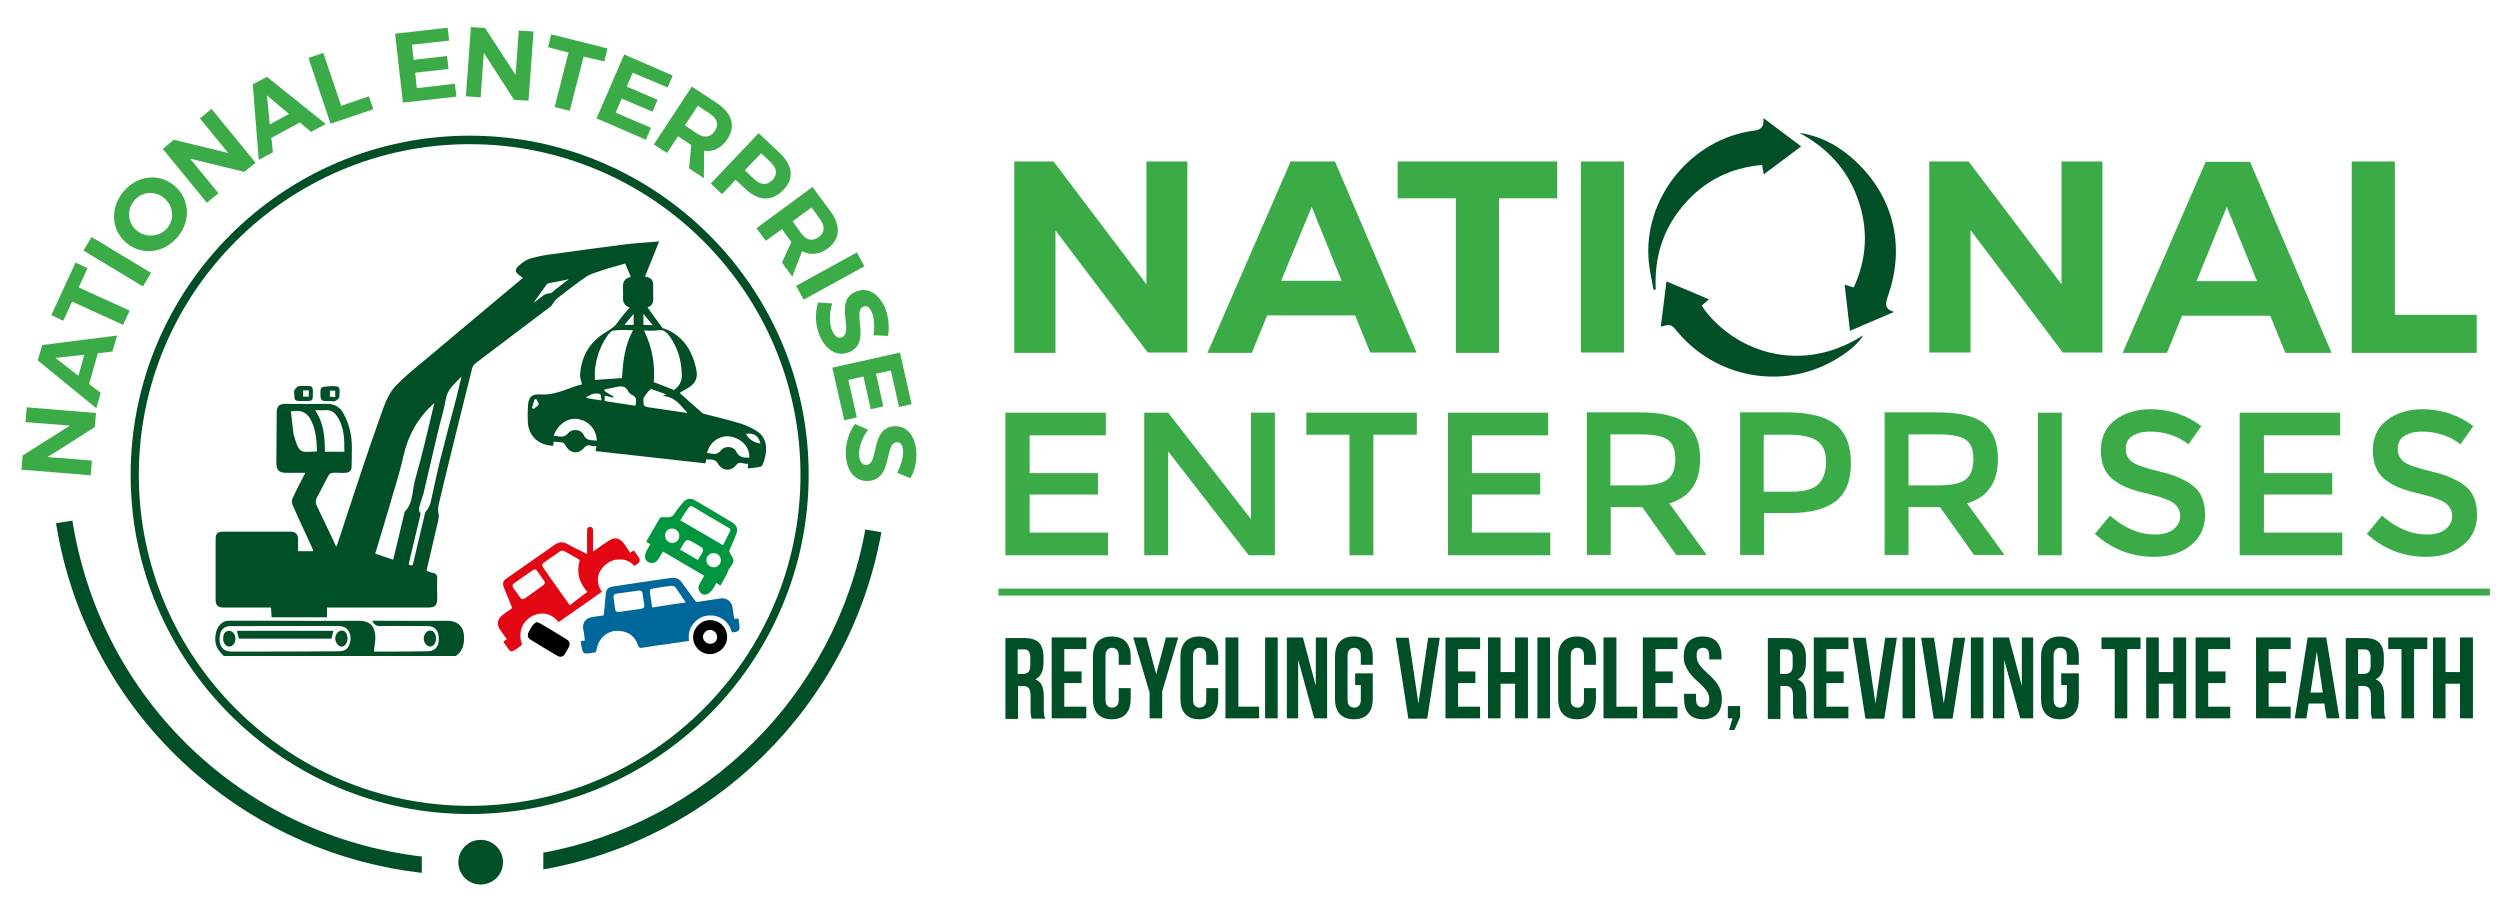 <?xml version="1.0" encoding="utf-8"?>
<!-- Generator: Adobe Illustrator 26.0.1, SVG Export Plug-In . SVG Version: 6.00 Build 0)  -->
<svg version="1.1" id="Layer_1" xmlns="http://www.w3.org/2000/svg" xmlns:xlink="http://www.w3.org/1999/xlink" x="0px" y="0px"
	 viewBox="0 0 794.2 285.9" style="enable-background:new 0 0 794.2 285.9;" xml:space="preserve">
<style type="text/css">
	.st0{fill:#3BAB48;}
	.st1{fill:#014F26;}
	.st2{fill:#00679A;}
	.st3{fill:#E30613;}
	.st4{fill:#009640;}
</style>
<g>
	<g>
		<path class="st0" d="M364.7,112.1l-29.4-38.9v38.9h-13.1V51.3h12.5l29.5,39v-39h13v60.7H364.7z"/>
		<path class="st0" d="M402.5,100.3l-4.8,11.8h-14.1L410,51.3h14.1l25.9,60.7h-14.7l-4.8-11.8H402.5z M416.7,65.7L407,89.2h19.2
			L416.7,65.7z"/>
		<path class="st0" d="M476.2,63v49.1h-13.7V63h-18.5V51.3h50.7V63H476.2z"/>
		<path class="st0" d="M502.2,112.1V51.3h13.7v60.7H502.2z"/>
		<path class="st0" d="M655.4,112.1L626,73.1v38.9h-13.1V51.3h12.5l29.5,39v-39h13v60.7H655.4z"/>
		<path class="st0" d="M693.2,100.3l-4.8,11.8h-14.1l26.4-60.7h14.1l25.9,60.7h-14.7l-4.8-11.8H693.2z M707.4,65.7l-9.6,23.6h19.2
			L707.4,65.7z"/>
		<path class="st0" d="M786.8,100.1v12h-39.7V51.3h13.7v48.7H786.8z"/>
	</g>
	<g>
		<path class="st0" d="M351.3,131.1v7.2h-24.2v12h21.7v6.8h-21.7v12.1h24.9v7.2h-32.6v-45.3H351.3z"/>
		<path class="st0" d="M397.4,131.1h7.6v45.3h-8.3l-25.6-33v33h-7.6v-45.3h7.6l26.3,33.8V131.1z"/>
		<path class="st0" d="M436.3,138.1v38.3h-7.6v-38.3H415v-7h35.1v7H436.3z"/>
		<path class="st0" d="M491.8,131.1v7.2h-24.2v12h21.7v6.8h-21.7v12.1h24.9v7.2H460v-45.3H491.8z"/>
		<path class="st0" d="M540.1,145.8c0,7.5-3.3,12.2-9.8,14.1l11.9,16.4h-9.7l-10.8-15.2h-10v15.2h-7.6v-45.3h16.8
			c6.9,0,11.9,1.2,14.8,3.5C538.6,136.9,540.1,140.7,540.1,145.8z M529.9,152.2c1.6-1.3,2.3-3.5,2.3-6.4c0-3-0.8-5-2.4-6.1
			c-1.6-1.1-4.4-1.7-8.5-1.7h-9.7v16.2h9.5C525.4,154.2,528.3,153.5,529.9,152.2z"/>
		<path class="st0" d="M583.3,135c3.2,2.6,4.7,6.7,4.7,12.2s-1.6,9.5-4.8,12c-3.2,2.5-8.1,3.8-14.8,3.8h-8v13.3h-7.6v-45.3h15.5
			C575.1,131.1,580.1,132.4,583.3,135z M577.8,153.7c1.5-1.6,2.3-4,2.3-7.1c0-3.1-1-5.3-2.9-6.6c-1.9-1.3-5-1.9-9.1-1.9h-7.8v18.1
			h8.9C573.4,156.2,576.3,155.3,577.8,153.7z"/>
		<path class="st0" d="M634.7,145.8c0,7.5-3.3,12.2-9.8,14.1l11.9,16.4h-9.7l-10.8-15.2h-10v15.2h-7.6v-45.3h16.8
			c6.9,0,11.9,1.2,14.8,3.5C633.2,136.9,634.7,140.7,634.7,145.8z M624.6,152.2c1.6-1.3,2.3-3.5,2.3-6.4c0-3-0.8-5-2.4-6.1
			c-1.6-1.1-4.4-1.7-8.5-1.7h-9.7v16.2h9.5C620.1,154.2,623,153.5,624.6,152.2z"/>
		<path class="st0" d="M647.4,131.1h7.6v45.3h-7.6V131.1z"/>
		<path class="st0" d="M682.9,137.1c-2.2,0-4,0.5-5.5,1.4c-1.4,0.9-2.1,2.3-2.1,4.1c0,1.8,0.7,3.2,2.1,4.2c1.4,1,4.5,2,9.1,3.1
			c4.6,1.1,8.1,2.7,10.5,4.7c2.4,2,3.5,5,3.5,9s-1.5,7.2-4.5,9.6c-3,2.5-6.9,3.7-11.7,3.7c-7.1,0-13.4-2.4-18.8-7.3l4.8-5.8
			c4.6,4,9.3,6,14.2,6c2.5,0,4.4-0.5,5.9-1.6c1.4-1.1,2.2-2.5,2.2-4.2c0-1.7-0.7-3.1-2-4.1c-1.4-1-3.7-1.9-7-2.7
			c-3.3-0.8-5.9-1.5-7.6-2.2c-1.7-0.7-3.3-1.5-4.6-2.6c-2.7-2-4-5.1-4-9.3c0-4.2,1.5-7.4,4.6-9.7c3-2.3,6.8-3.4,11.3-3.4
			c2.9,0,5.8,0.5,8.6,1.4c2.8,1,5.3,2.3,7.4,4l-4.1,5.8c-1.3-1.2-3.2-2.2-5.4-3C687.4,137.4,685.1,137.1,682.9,137.1z"/>
		<path class="st0" d="M743.4,131.1v7.2h-24.2v12h21.7v6.8h-21.7v12.1h24.9v7.2h-32.6v-45.3H743.4z"/>
		<path class="st0" d="M769.3,137.1c-2.2,0-4,0.5-5.5,1.4c-1.4,0.9-2.1,2.3-2.1,4.1c0,1.8,0.7,3.2,2.1,4.2c1.4,1,4.5,2,9.1,3.1
			c4.6,1.1,8.1,2.7,10.5,4.7c2.4,2,3.5,5,3.5,9s-1.5,7.2-4.5,9.6c-3,2.5-6.9,3.7-11.7,3.7c-7.1,0-13.4-2.4-18.8-7.3l4.8-5.8
			c4.6,4,9.3,6,14.2,6c2.5,0,4.4-0.5,5.9-1.6c1.4-1.1,2.2-2.5,2.2-4.2c0-1.7-0.7-3.1-2-4.1c-1.4-1-3.7-1.9-7-2.7
			c-3.3-0.8-5.9-1.5-7.6-2.2c-1.7-0.7-3.3-1.5-4.6-2.6c-2.7-2-4-5.1-4-9.3c0-4.2,1.5-7.4,4.6-9.7c3-2.3,6.8-3.4,11.3-3.4
			c2.9,0,5.8,0.5,8.6,1.4c2.8,1,5.3,2.3,7.4,4l-4.1,5.8c-1.3-1.2-3.2-2.2-5.4-3C773.7,137.4,771.5,137.1,769.3,137.1z"/>
	</g>
	<g>
		<path class="st1" d="M560.2,37.5c4.2,3.1,7.9,6,12,9c-4.1,3.1-7.8,5.8-11.9,8.9c-0.2-1.1-0.3-1.9-0.5-3
			c-10.2,0.9-18.5,5.1-25.1,12.9c-6.5,7.7-9.2,16.6-8.7,26.7c-0.2,0-0.5,0-0.7,0.1c-0.5-2.9-1.2-5.8-1.5-8.8
			c-2-20.1,13.3-39.2,33.4-41.8C559.7,41.2,560.4,40.1,560.2,37.5z"/>
		<path class="st1" d="M527.6,103.8c0.6-4.8,1.2-9.4,1.8-14.4c4.5,1.9,8.9,3.7,13.5,5.7c-0.8,0.7-1.5,1.3-2.3,2
			c2.6,4,6.1,7.2,10.1,9.9c10.6,7,26.1,9.2,41.2-0.5c-1.3,2.5-5.3,5.9-10.2,8.5c-16.3,8.8-36.8,4.8-48.8-9.6
			C530.8,102.9,530.8,102.9,527.6,103.8z"/>
		<path class="st1" d="M601.7,99.1c-4.9,2.1-9.2,3.9-14,6c-0.6-5-1.1-9.7-1.7-14.7c1.1,0.4,1.9,0.6,2.9,0.9
			c4.2-9.2,4.7-18.5,1.3-28.1c-3.4-9.5-9.8-16.3-18.6-21c6.3,0.9,11.7,3.7,16.4,7.7c13.3,11.4,17.6,27.8,11.7,44.3
			C599,96.4,598.5,98.1,601.7,99.1z"/>
	</g>
	<g>
		<g>
			<path class="st1" d="M71.1,208.4c-2.4-2.4-3-3.9-2.6-6.8c0.3-2.5,2.1-4.4,4-4.4c5.2,0,10.4,0,15.6,0c8.6,0,17.2,0.1,25.8,0
				c3.2,0,5,1.3,5.3,4.5c0.2,1.7-0.3,3.4-0.4,5.3c0.4,0,1,0,1.6,0c5.1,0,10.2,0,15.4-0.1c2.3,0,3.6-1.4,3.6-3.8
				c0-2.8-1.2-4.2-3.6-4.2c-5,0-10-0.1-15.1,0c-1.3,0-1.9-0.6-2.5-1.7c0.6,0,1,0,1.5,0c7.5,0,15,0.1,22.4,0c3.1,0,5.2,1.7,5.3,4.9
				c0.1,2.5-0.3,4.7-2.6,6.3 M73.2,198.9c-2,0-3.2,1.2-3.4,3.3c-0.3,2.6,0.7,4.3,2.7,4.7c0.7,0.1,1.3,0.1,2,0.1
				c10.9,0,21.8,0,32.7-0.1c1.6,0,3-0.2,3.7-1.9c0.7-1.8,0.7-3.6-0.6-5.1c-0.5-0.6-1.6-1-2.4-1c-5.8-0.1-11.6,0-17.4,0c0,0,0,0,0,0
				C84.8,198.9,79,198.9,73.2,198.9z"/>
		</g>
		<g>
			<path class="st1" d="M99.2,174.1c-2.1-4.6-4.3-9.2-6.3-13.8c-0.3-0.6-0.2-1.5,0.1-2.1c1.2-2.7,2.6-5.2,4-8c-2.2,0-4.2,0-6.2,0
				c-2.2,0-3-0.9-3-3.1c0-5.3,0.1-10.7,0.1-16c0-2.1,0.8-2.8,2.8-2.8c4.3,0,8.6,0.1,12.9,0c2.7-0.1,4.6,1.1,5.7,3.4
				c0.7,1.3,1.2,2.6,1.6,4c1.3,4.1,0.8,8.4,0.8,12.6c0,1.2-0.8,1.9-2,1.9c-1.3,0.1-2.6-0.1-3.9,0c-0.5,0-1.2,0.3-1.4,0.8
				c-1.3,2.3-2.4,4.7-3.7,7c-0.5,0.9-0.5,1.7-0.1,2.6c1.1,2.2,2.1,4.5,3.2,6.7c1,2.1,2,4.1,3,6.4c0.2-0.5,0.3-0.7,0.4-0.9
				c2.8-8.4,5.5-16.8,8.3-25.1c1.8-5.4,3.7-10.8,5.6-16.2c1.2-3.3,2.3-6.6,4.8-9.1c2.5-2.6,5.3-4.9,8.1-7.2
				c8.3-7,16.6-13.9,24.8-20.8c2.4-2,4.8-4,7.3-6.1c-0.4-0.3-0.6-0.5-0.9-0.7c-1.6-1.1-1.8-1.9-0.4-3.2c1.1-1,2.4-1.9,3.8-2.3
				c2.3-0.7,4.7-1.1,7.1-1.4c7.7-1.1,15.4-2.1,23.2-3.1c3.4-0.4,6.9-0.6,10.5-0.9c-1.6,4-3,7.5-4.5,11.1c2.2,0.6,2.6,1.1,2.6,3.1
				c0,0.9,0,1.9,0,2.8c0.1,1.7,0.2,3.4-1.8,3.9c1.6,2.3,3.1,4.4,4.7,6.5c0.1,0.2,0.4,0.3,0.7,0.3c5.8,2.2,8.7,6.8,10,12.5
				c0.8,3.3-0.1,5-3.1,6.7c-0.8,0.4-1.5,0.9-2.1,1.2c2.3,2.1,4.7,4.2,7.1,6.3c0.3,0.3,0.8,0.4,1.2,0.5c3.7,1,7.5,1.8,11.2,3
				c1.9,0.6,3.8,1.5,5.4,2.6c2.7,1.9,3.2,5.4,1.9,9.3c-0.2,0.6-0.5,1.5-0.9,1.7c-1.3,0.4-2.7,0.4-4.2,0.6c0-0.5,0-0.9,0-1.5
				c-1.3,0.3-2.6-1-3.7,0.4c-1.9,2.3-4.6,1.9-6-0.7c-0.2-0.4-0.8-0.8-1.3-0.9c-0.7-0.2-1.4-0.1-2.2-0.2c-0.1,0.4-0.2,0.8-0.3,1.3
				c-11.6-1.3-23.2-2.6-34.9-3.9c0.1-0.6,0.2-1,0.3-1.6c-1.4,0.4-2.6-1-3.8,0.4c-1.9,2.4-4.7,2-6.1-0.7c-0.2-0.3-0.5-0.7-0.8-0.8
				c-0.9-0.2-1.9-0.2-2.9-0.3c-0.1,0.5-0.1,0.9-0.1,1.3c-4.6-0.1-7.7-2.9-8.1-7.2c-0.1-1.6-0.1-3.3,0-4.9c0.1-3.3,1-4.4,4.2-4.2
				c4.8,0.3,8.8-2.2,13-3.2c-0.3-1.2-0.7-2.2-0.6-3.2c0.4-5.9,3.2-10.4,8.2-13.4c1.5-0.9,2.8-1.7,3.8-3.2c1.1-1.6,2.4-3,3.7-4.6
				c-1.6-0.6-2.1-1.6-2.1-3c0.1-1,0-2.1,0-3.1c0-2.4,0.3-2.8,2.5-3.7c-0.6-1.4-1.2-2.7-1.8-4.2c-2.5,0.8-5,1.4-7.4,2.2
				c-1.7,0.6-3.6,1.1-5.1,2.1c-3.1,2.1-6.1,4.5-9.1,6.8c-0.3,0.3-0.6,0.6-0.9,1c-0.4,0.5-0.7,1.2-1.2,1.6
				c-7.9,6-15.8,11.9-23.7,17.9c-0.5,0.4-1.1,1-1.2,1.7c-2.7,10.8-5.4,21.6-8,32.3c-0.9,3.7-1.8,7.5-2.7,11.2
				c-0.1,0.6-0.1,1.2-0.1,1.8c0,0.7,0.3,1.4,0.2,2c-0.3,1.8-0.8,3.6-1.2,5.4c-0.9,3.8-1.8,7.7-2.7,11.6c0.8,0.3,1.4,0.6,2,0.7
				c1.1,0.2,1.5,0.8,1.4,1.9c-0.1,2.1,0,4.1,0,6.2c0,2.3-0.7,2.9-2.9,2.9c-9.9,0-19.9,0-29.8,0c-0.7,0-1.4,0-2.3,0
				c0,1.2,0,2.1,0,3.1c-5.9,0-11.7,0-17.6,0c-0.1-1-0.1-2-0.2-3.1c-0.7,0-1.2,0-1.8,0c-4.4,0-8.8,0-13.2,0c-1.9,0-2.6-0.7-2.6-2.5
				c0-6.4,0-12.8,0-19.2c0-1.8,0.6-2.4,2.5-2.4c7,0,14.1,0,21.1,0c1.8,0,2.6,0.7,2.6,2.6c0,1.2,0,2.3,0,3.6c1.7,0,3.1,0,4.8,0
				C99.4,174.5,99.3,174.3,99.2,174.1z M128.1,145.1c-1.1,5.1-2.8,10.1-4.2,15.1c-1.5,5.2-3.1,10.3-4.7,15.7
				c1.9,0.6,3.7,1.3,5.7,1.9c0.8-3.3,1.6-6.4,2.3-9.5c0.4-1.8,0.9-3.7,1.3-5.5c0-0.1,0.1-0.3,0.2-0.4c2.6-2.7,2.2-6.4,3.1-9.7
				c2.3-8.1,4.2-16.3,6.2-24.7C132.7,132.7,129.6,138.4,128.1,145.1z M130.2,179.5c0.2,0.1,0.4,0.1,0.7,0.2c0.1-0.2,0.2-0.4,0.3-0.5
				c1.3-5.4,2.5-10.7,3.8-16.1c0.1-0.6,0.7-1,1-1.6c0.3-0.6,0.7-1.3,0.8-1.9c1-4.4,1.9-8.9,3-13.3c1.7-6.8,3.5-13.6,5.3-20.4
				c0.5-1.9,0.9-3.9,1.5-6.3c-2.2,2.4-4.5,4-5,7.3c-0.6,3.6-1.8,7.2-2.6,10.8c-1.5,6.4-3,12.8-4.5,19.2c-0.3,1-0.7,2-1,3.1
				c-0.2,0.9-0.8,1.9,0,2.9c0.2,0.2,0,0.9-0.1,1.3c-1.2,5-2.4,10-3.6,15.1C129.8,179.3,130,179.4,130.2,179.5z M214.1,123.9
				c1.6-1.1,2.6-2.7,2.5-4.9c-0.1-4.4-1.3-8.6-3.9-12.2c-0.9-1.2-1.8-2.2-3.7-1.9c-1.4,0.3-2.9,0.1-4.4,0.1
				c2.6,5.3,3.5,10.6,3.1,16.4C209.8,122.2,211.9,123,214.1,123.9z M197.6,120.1c0.3-5.1,0.8-10.2,3.5-15.2c-2.2,0-4.2-0.2-6.2,0.1
				c-0.8,0.1-1.6,1.1-2.1,1.9c-2.2,3.2-3.4,6.8-3.8,10.7c-0.1,1,0,2,0,3.1C192.1,120.5,194.8,120.3,197.6,120.1z M109.4,143.5
				c0-4,0-7.8-2.3-11.2c-0.9-1.4-2-2.1-3.7-2c-1,0.1-1.9,0-3.3,0c2.8,4.1,3.1,8.6,3.1,13.2C105.3,143.5,107.3,143.5,109.4,143.5z
				 M98.8,133.5c-1.3-2.6-3.3-3.4-6.4-2.8c0.3,2.5,0.6,5.1,0.9,7.6c0,0,0,0.1,0.1,0.1c1.7,6.1,2.4,5.2,7.3,5
				C100.6,140,100.4,136.7,98.8,133.5z M210.5,125.8c0.3-0.1,0.5-0.2,1.2-0.5c-1.7-0.6-3.1-1.1-4.5-1.6c-0.1-0.1-0.3-0.1-0.4-0.1
				c-0.5,0.1-2.4,2.6-2.4,3.1c0,2.4,0,2.5,2.4,2.8c3.9,0.6,7.7,1.1,11.6,1.7C216.3,128.9,214.5,126,210.5,125.8z M232.2,138.7
				c-3.4-0.6-6.7,1.6-7.6,5.2c1.5,0.1,3,1,4.4-0.8c1.2-1.6,4.1-1.4,4.9,0.4c1,1.9,2.4,1.9,4.1,1.9
				C238.3,142.2,235.7,139.4,232.2,138.7z M180.5,137.6c1.2-1.5,4-1.3,4.9,0.5c1,2.2,2.6,1.6,4.2,1.9c-0.2-3.7-2.6-6.4-6.2-6.9
				c-3-0.5-6.3,1.8-7.5,5.3C177.7,138.6,179.1,139.3,180.5,137.6z M200.7,125.4c-0.5-0.2-0.9-0.7-1.2-1.2c-0.8-1.6-2.1-1.6-3.5-1.3
				c-1.3,0.3-2.6,0.5-3.9,0.8c0,0.2-0.1,0.3-0.1,0.5c1,0.6,1.9,1.2,2.9,1.8c0,0.1,0,0.2-0.1,0.3c-0.8-0.2-1.7-0.4-2.7-0.6
				c0,0.6,0,1.1,0,1.7c3.2,0.5,6.4,1,9.7,1.5C202.3,127.3,202.3,126.1,200.7,125.4z M174.6,89.9c-0.3,0.1-0.7,0.2-0.9,0.4
				c-1.4,2-2.9,4-4.2,5.9c0.5-0.3,1-0.8,1.6-1.2c1.1-0.7,1.9-1.8,3.5-1.8c0.6,0,1.2-0.7,1.8-1.2c1.4-1,2.7-2.1,4.3-3.3
				C178.4,89.2,176.5,89.6,174.6,89.9z M237,137.8c0.5,1.5,2.6,2.9,4.6,3.1C240.9,138.4,239.6,137.5,237,137.8z M191.1,127.2
				c-0.2-0.8-0.1-1.8-0.5-2c-0.5-0.3-1.4-0.2-2.1-0.1c-0.8,0.2-1.5,0.7-2.2,1c0,0.1,0,0.2,0,0.3C187.9,126.7,189.3,127,191.1,127.2z
				 M204.4,99.7c0,1.3,0,2.3,0,3.5c0.8,0,1.7,0.1,3,0.1C206.3,102,205.4,101,204.4,99.7z M201.3,103.2c0-1.1,0-2.1,0-3.5
				c-1,1.2-1.9,2.3-2.9,3.5C199.5,103.2,200.3,103.2,201.3,103.2z M171.1,128.5c0.2-0.4-0.5-1.1-0.7-1.7c-0.2,0-0.4,0-0.6,0.1
				c-0.3,0.9-0.5,1.8-0.8,2.7c0.2,0.1,0.3,0.2,0.5,0.3C170,129.5,170.8,129.1,171.1,128.5z"/>
		</g>
		<g>
			<path class="st1" d="M96.5,122.6c0.3,0,0.5,0,0.8,0c1.9,0,2.1,0.2,2.1,2.1c0,2.7,0,2.7-2.6,2.7c-0.4,0-0.8,0-1.2,0
				c-1.9,0-2.1-0.2-2.1-2c0-0.5-0.2-1,0-1.4c0.3-0.5,0.8-1.1,1.3-1.3C95.3,122.5,96,122.7,96.5,122.6
				C96.5,122.7,96.5,122.7,96.5,122.6z M96.3,124c0,0.7,0,1.3,0,2c0.6,0,1.1,0,1.8,0c0-0.7,0-1.3,0-2C97.5,124,97,124,96.3,124z"/>
		</g>
		<g>
			<path class="st1" d="M101.8,124.8c0-1.9,0.2-1.9,2.9-2.1c3.8-0.2,3.2,0.4,3.1,3.4c0,0.5-0.8,1-1.3,1.3c-0.4,0.2-1,0-1.5,0
				C101.9,127.5,101.8,127.4,101.8,124.8z M106.5,126.1c0-0.7,0-1.3,0-2c-0.6,0-1.1,0-1.7,0c0,0.6,0,1.2,0,1.9
				C105.3,126.1,105.9,126.1,106.5,126.1z"/>
		</g>
		<g>
			<path class="st1" d="M138.5,202.8c0-1.5-0.8-2.5-1.9-2.5c-1,0-2,1.3-2,2.5c0,1.3,0.9,2.5,2,2.6
				C137.7,205.4,138.5,204.4,138.5,202.8z"/>
		</g>
		<g>
			<path class="st1" d="M75.4,200.4c0,0.1-0.1,0.2-0.1,0.2c0.2,0.7,0.4,1.5,0.6,2.3c9.8,0,19.6,0,29.4,0c0.2-0.8,0.4-1.6,0.6-2.5
				C95.7,200.4,85.6,200.4,75.4,200.4z"/>
		</g>
		<g>
			<path class="st1" d="M70.9,203c0,1.3,0.9,2.4,1.9,2.4c1.1,0,2-1.1,2-2.5c0-1.3-0.9-2.5-2-2.5C71.6,200.4,70.8,201.4,70.9,203z"/>
		</g>
		<g>
			<path class="st1" d="M106.5,202.8c0,1.3,0.9,2.5,1.9,2.6c1.1,0.1,1.9-1,2-2.5c0-1.5-0.7-2.5-1.8-2.6
				C107.5,200.3,106.5,201.5,106.5,202.8z"/>
		</g>
	</g>
	<g>
		<path class="st1" d="M149.2,258.6c-59.4,0-107.7-48.3-107.7-107.7S89.8,43.1,149.2,43.1s107.7,48.3,107.7,107.7
			S208.6,258.6,149.2,258.6z M149.2,45.8c-57.9,0-105.1,47.1-105.1,105.1c0,57.9,47.1,105.1,105.1,105.1s105.1-47.1,105.1-105.1
			C254.3,92.9,207.1,45.8,149.2,45.8z"/>
	</g>
	<g>
		<path class="st0" d="M30.1,135.7l-15,9.5l14.1,1.1l-0.4,4.7l-22-1.8l0.4-4.5l15-9.5l-14.1-1.1l0.4-4.7l22,1.8L30.1,135.7z"/>
		<path class="st0" d="M28.3,122l3.7,2.8l-1.4,4.9l-18.6-15.2l1.4-4.9l23.8-3l-1.5,5.1l-4.6,0.5L28.3,122z M17.6,113.7l7.3,5.7
			l1.9-6.7L17.6,113.7z"/>
		<path class="st0" d="M25,91.3l16.2,7.4l-2.1,4.5l-16.2-7.4l-2.8,6.1l-3.8-1.8L24,83.4l3.8,1.8L25,91.3z"/>
		<path class="st0" d="M45.4,91L26.5,79.6l2.6-4.3l18.9,11.4L45.4,91z"/>
		<path class="st0" d="M55.3,58.9c4.9,4,5.5,11.1,1.2,16.3c-4.3,5.2-11.2,6.1-16.2,2.1c-5-4.1-5.4-11-1.2-16.3
			C43.4,55.8,50.3,54.8,55.3,58.9z M43.5,73.3c3,2.4,7.3,1.9,9.7-0.9c2.3-2.9,1.9-7.1-1.1-9.5c-3-2.5-7.2-2-9.5,0.9
			C40.2,66.6,40.5,70.8,43.5,73.3z"/>
		<path class="st0" d="M77.6,54.6l-17.2-4.2l9,11l-3.7,3l-14-17.1l3.5-2.9l17.3,4.2l-9-11l3.7-3l14,17.1L77.6,54.6z"/>
		<path class="st0" d="M86.2,43.8l0.5,4.6l-4.5,2.4l-1.9-24l4.5-2.4l18.7,15l-4.7,2.5l-3.5-3L86.2,43.8z M84.8,30.3l0.9,9.2l6.1-3.3
			L84.8,30.3z"/>
		<path class="st0" d="M117.2,30.6l1.4,4.1L105,39.3l-7-20.9l4.7-1.6l5.7,16.8L117.2,30.6z"/>
		<path class="st0" d="M130.9,14.2l0.5,4.8l10.6-1.2l0.5,4.1l-10.6,1.2l0.5,4.9l12.1-1.4l0.5,4.1l-17,1.9l-2.5-21.9l16.7-1.9
			l0.5,4.1L130.9,14.2z"/>
		<path class="st0" d="M163.3,31.7l-9.6-14.9l-1,14.1l-4.7-0.3l1.6-22l4.5,0.3l9.7,14.9l1-14.1l4.7,0.3l-1.6,22L163.3,31.7z"/>
		<path class="st0" d="M185.4,18L181,35.2l-4.8-1.2l4.4-17.3l-6.5-1.7l1-4.1l17.9,4.5l-1,4.1L185.4,18z"/>
		<path class="st0" d="M201,23.1l-1.9,4.4l9.8,4.2l-1.6,3.8l-9.8-4.2l-1.9,4.5l11.2,4.8l-1.6,3.8l-15.7-6.8l8.8-20.3l15.4,6.7
			l-1.6,3.8L201,23.1z"/>
		<path class="st0" d="M219.6,46.1l-0.4-0.3l-3.8-2.5l-3.5,5.3l-4.2-2.7l12.1-18.4l8,5.3c4.8,3.2,6,7.3,3.3,11.4
			c-1.9,2.8-4.4,4.1-7.4,3.7l-0.1,8.7l-4.7-3.1L219.6,46.1z M221.4,42.4c2.3,1.5,4.3,1.3,5.7-0.8c1.4-2.1,0.7-3.9-1.6-5.5l-3.8-2.5
			l-4.1,6.2L221.4,42.4z"/>
		<path class="st0" d="M247.8,48.7c4.1,3.9,4.5,8.1,1.1,11.6c-3.5,3.7-7.9,3.7-12-0.2l-3.2-3l-4.3,4.6l-3.6-3.4l15.2-16L247.8,48.7z
			 M236.6,54.1l3,2.8c2,1.9,4,2.1,5.8,0.3c1.7-1.8,1.4-3.8-0.6-5.7l-3-2.8L236.6,54.1z"/>
		<path class="st0" d="M251.4,76.9l-0.3-0.4l-2.7-3.7l-5.1,3.7l-3-4l17.8-13.1l5.7,7.7c3.4,4.6,3.1,8.9-0.8,11.8
			c-2.7,2-5.6,2.3-8.2,0.9l-3.1,8.1l-3.3-4.5L251.4,76.9z M254.5,74.1c1.6,2.2,3.6,2.7,5.6,1.2c2-1.5,2-3.5,0.4-5.7l-2.7-3.7l-6,4.4
			L254.5,74.1z"/>
		<path class="st0" d="M252.9,90.8l19.3-10.6l2.4,4.4l-19.3,10.6L252.9,90.8z"/>
		<path class="st0" d="M282.1,106.7l-4.6-0.2c0.4-2.7,0.2-5.6-0.5-7.2c-0.6-1.5-1.6-2.4-2.7-1.9c-3.8,1.5,2.7,11.6-4.6,14.5
			c-4,1.6-7.6-1-9.4-5.5c-1.4-3.4-1.4-7.2-0.4-10.3l4.5,0.3c-1,2.9-1,6.3-0.1,8.5c0.8,1.9,1.9,2.8,3.2,2.2
			c3.9-1.6-2.8-11.6,4.5-14.5c3.7-1.5,7.3,0.7,9.3,5.5C282.3,100.9,282.6,104.1,282.1,106.7z"/>
		<path class="st0" d="M283,117.7l-4.7,1l2.3,10.4l-4,0.9l-2.3-10.4l-4.8,1.1l2.7,11.9l-4,0.9l-3.8-16.7l21.5-4.8l3.7,16.4l-4,0.9
			L283,117.7z"/>
		<path class="st0" d="M289.2,151.9l-4.2-1.7c1.3-2.4,2-5.2,1.9-7c-0.1-1.7-0.8-2.8-2-2.7c-4.1,0.2-1.1,11.8-9.1,12.3
			c-4.3,0.2-6.9-3.4-7.1-8.2c-0.2-3.6,1-7.3,2.9-9.9l4.2,1.8c-1.9,2.4-3,5.7-2.9,8c0.1,2,0.9,3.2,2.3,3.2c4.2-0.2,1.1-11.8,8.9-12.3
			c4-0.2,6.7,3.1,7,8.2C291.3,146.5,290.6,149.6,289.2,151.9z"/>
	</g>
	<g>
		<path class="st1" d="M134,272.1C77.6,265.5,32.1,222.7,23,165.4l-5.2,0.8c4.9,30.9,20.7,59.3,44.6,79.8
			c20.2,17.4,45.2,28.3,71.6,31.3V272.1z"/>
		<path class="st1" d="M274.9,168.2c-9.6,52.9-50.9,93.1-102.3,102.7v5.3c53.9-9.6,97.4-51.7,107.4-107.1L274.9,168.2z"/>
	</g>
	<g>
		<circle class="st1" cx="152.7" cy="273.9" r="7.1"/>
	</g>
	<g>
		<rect x="317.2" y="187" class="st0" width="473.8" height="2.2"/>
	</g>
	<g>
		<path class="st1" d="M327.7,228.2c0-0.2-0.1-0.3-0.1-0.5c0-0.1-0.1-0.3-0.1-0.5c0-0.2-0.1-0.5-0.1-0.8c0-0.3,0-0.8,0-1.3v-4
			c0-1.2-0.2-2-0.6-2.5c-0.4-0.5-1.1-0.7-2-0.7h-1.4v10.5h-4v-25.7h6.1c2.1,0,3.6,0.5,4.6,1.5c0.9,1,1.4,2.5,1.4,4.4v2
			c0,2.6-0.9,4.4-2.6,5.2c1,0.4,1.7,1.1,2.1,2c0.4,0.9,0.6,2.1,0.6,3.4v4c0,0.6,0,1.2,0.1,1.7c0,0.5,0.2,1,0.4,1.4H327.7z
			 M323.3,206.2v7.9h1.6c0.8,0,1.4-0.2,1.8-0.6c0.4-0.4,0.6-1.1,0.6-2.1v-2.5c0-0.9-0.2-1.6-0.5-2c-0.3-0.4-0.8-0.6-1.6-0.6H323.3z"
			/>
		<path class="st1" d="M338.1,213.3h5.5v3.7h-5.5v7.5h7v3.7h-11v-25.7h11v3.7h-7V213.3z"/>
		<path class="st1" d="M359.2,218.6v3.4c0,2.1-0.5,3.7-1.5,4.8c-1,1.1-2.5,1.7-4.5,1.7s-3.5-0.6-4.5-1.7c-1-1.1-1.5-2.7-1.5-4.8
			v-13.3c0-2.1,0.5-3.7,1.5-4.8c1-1.1,2.5-1.7,4.5-1.7s3.5,0.6,4.5,1.7c1,1.1,1.5,2.7,1.5,4.8v2.5h-3.8v-2.8c0-0.9-0.2-1.6-0.6-2
			c-0.4-0.4-0.9-0.6-1.5-0.6s-1.1,0.2-1.5,0.6c-0.4,0.4-0.6,1-0.6,2v13.9c0,0.9,0.2,1.6,0.6,1.9c0.4,0.4,0.9,0.6,1.5,0.6
			s1.1-0.2,1.5-0.6s0.6-1,0.6-1.9v-3.7H359.2z"/>
		<path class="st1" d="M365.1,219.7l-5.1-17.2h4.2l3.1,11.7l3.1-11.7h3.9l-5.1,17.2v8.5h-4V219.7z"/>
		<path class="st1" d="M387,218.6v3.4c0,2.1-0.5,3.7-1.5,4.8c-1,1.1-2.5,1.7-4.5,1.7s-3.5-0.6-4.5-1.7c-1-1.1-1.5-2.7-1.5-4.8v-13.3
			c0-2.1,0.5-3.7,1.5-4.8c1-1.1,2.5-1.7,4.5-1.7s3.5,0.6,4.5,1.7c1,1.1,1.5,2.7,1.5,4.8v2.5h-3.8v-2.8c0-0.9-0.2-1.6-0.6-2
			c-0.4-0.4-0.9-0.6-1.5-0.6s-1.1,0.2-1.5,0.6c-0.4,0.4-0.6,1-0.6,2v13.9c0,0.9,0.2,1.6,0.6,1.9c0.4,0.4,0.9,0.6,1.5,0.6
			s1.1-0.2,1.5-0.6c0.4-0.4,0.6-1,0.6-1.9v-3.7H387z"/>
		<path class="st1" d="M389.4,202.5h4v22h6.6v3.7h-10.7V202.5z"/>
		<path class="st1" d="M401.9,202.5h4v25.7h-4V202.5z"/>
		<path class="st1" d="M412.4,209.6v18.6h-3.6v-25.7h5.1l4.1,15.4v-15.4h3.6v25.7h-4.1L412.4,209.6z"/>
		<path class="st1" d="M430.5,213.9h5.6v8.1c0,2.1-0.5,3.7-1.5,4.8c-1,1.1-2.5,1.7-4.5,1.7s-3.5-0.6-4.5-1.7c-1-1.1-1.5-2.7-1.5-4.8
			v-13.3c0-2.1,0.5-3.7,1.5-4.8c1-1.1,2.5-1.7,4.5-1.7s3.5,0.6,4.5,1.7c1,1.1,1.5,2.7,1.5,4.8v2.5h-3.8v-2.8c0-0.9-0.2-1.6-0.6-2
			c-0.4-0.4-0.9-0.6-1.5-0.6s-1.1,0.2-1.5,0.6c-0.4,0.4-0.6,1-0.6,2v13.9c0,0.9,0.2,1.6,0.6,1.9c0.4,0.4,0.9,0.6,1.5,0.6
			s1.1-0.2,1.5-0.6c0.4-0.4,0.6-1,0.6-1.9v-4.7h-1.8V213.9z"/>
		<path class="st1" d="M450.6,223.5l3.1-20.9h3.7l-4,25.7h-6l-4-25.7h4.1L450.6,223.5z"/>
		<path class="st1" d="M463.2,213.3h5.5v3.7h-5.5v7.5h7v3.7h-11v-25.7h11v3.7h-7V213.3z"/>
		<path class="st1" d="M476.7,228.2h-4v-25.7h4v11h4.6v-11h4.1v25.7h-4.1v-11h-4.6V228.2z"/>
		<path class="st1" d="M488.4,202.5h4v25.7h-4V202.5z"/>
		<path class="st1" d="M507,218.6v3.4c0,2.1-0.5,3.7-1.5,4.8c-1,1.1-2.5,1.7-4.5,1.7s-3.5-0.6-4.5-1.7c-1-1.1-1.5-2.7-1.5-4.8v-13.3
			c0-2.1,0.5-3.7,1.5-4.8c1-1.1,2.5-1.7,4.5-1.7s3.5,0.6,4.5,1.7c1,1.1,1.5,2.7,1.5,4.8v2.5h-3.8v-2.8c0-0.9-0.2-1.6-0.6-2
			c-0.4-0.4-0.9-0.6-1.5-0.6s-1.1,0.2-1.5,0.6c-0.4,0.4-0.6,1-0.6,2v13.9c0,0.9,0.2,1.6,0.6,1.9s0.9,0.6,1.5,0.6s1.1-0.2,1.5-0.6
			c0.4-0.4,0.6-1,0.6-1.9v-3.7H507z"/>
		<path class="st1" d="M509.5,202.5h4v22h6.6v3.7h-10.7V202.5z"/>
		<path class="st1" d="M525.9,213.3h5.5v3.7h-5.5v7.5h7v3.7h-11v-25.7h11v3.7h-7V213.3z"/>
		<path class="st1" d="M534.9,208.7c0-2.1,0.5-3.7,1.5-4.8c1-1.1,2.5-1.7,4.5-1.7s3.5,0.6,4.5,1.7c1,1.1,1.5,2.7,1.5,4.8v0.8H543
			v-1.1c0-0.9-0.2-1.6-0.5-2c-0.4-0.4-0.8-0.6-1.5-0.6c-0.6,0-1.1,0.2-1.5,0.6c-0.4,0.4-0.5,1-0.5,2c0,0.9,0.2,1.7,0.6,2.3
			c0.4,0.7,0.9,1.3,1.5,1.9c0.6,0.6,1.2,1.2,1.9,1.8s1.3,1.3,1.9,2c0.6,0.7,1.1,1.5,1.5,2.4c0.4,0.9,0.6,2,0.6,3.2
			c0,2.1-0.5,3.7-1.5,4.8c-1,1.1-2.5,1.7-4.5,1.7c-2,0-3.5-0.6-4.5-1.7c-1-1.1-1.5-2.7-1.5-4.8v-1.6h3.8v1.8c0,0.9,0.2,1.6,0.6,1.9
			c0.4,0.4,0.9,0.6,1.5,0.6c0.6,0,1.1-0.2,1.5-0.6s0.6-1,0.6-1.9c0-0.9-0.2-1.7-0.6-2.3c-0.4-0.7-0.9-1.3-1.5-1.9
			c-0.6-0.6-1.2-1.2-1.9-1.8c-0.7-0.6-1.3-1.3-1.9-2c-0.6-0.7-1.1-1.5-1.5-2.4C535.1,211,534.9,209.9,534.9,208.7z"/>
		<path class="st1" d="M548.9,228.2v-3.9h3.9v3.5l-1.8,4.1h-1.7l1.1-3.7H548.9z"/>
		<path class="st1" d="M569.9,228.2c0-0.2-0.1-0.3-0.1-0.5c0-0.1-0.1-0.3-0.1-0.5c0-0.2-0.1-0.5-0.1-0.8c0-0.3,0-0.8,0-1.3v-4
			c0-1.2-0.2-2-0.6-2.5c-0.4-0.5-1.1-0.7-2-0.7h-1.4v10.5h-4v-25.7h6.1c2.1,0,3.6,0.5,4.6,1.5c0.9,1,1.4,2.5,1.4,4.4v2
			c0,2.6-0.9,4.4-2.6,5.2c1,0.4,1.7,1.1,2.1,2c0.4,0.9,0.6,2.1,0.6,3.4v4c0,0.6,0,1.2,0.1,1.7c0,0.5,0.2,1,0.4,1.4H569.9z
			 M565.5,206.2v7.9h1.6c0.8,0,1.4-0.2,1.8-0.6c0.4-0.4,0.6-1.1,0.6-2.1v-2.5c0-0.9-0.2-1.6-0.5-2c-0.3-0.4-0.8-0.6-1.6-0.6H565.5z"
			/>
		<path class="st1" d="M580.2,213.3h5.5v3.7h-5.5v7.5h7v3.7h-11v-25.7h11v3.7h-7V213.3z"/>
		<path class="st1" d="M595.8,223.5l3.1-20.9h3.7l-4,25.7h-6l-4-25.7h4.1L595.8,223.5z"/>
		<path class="st1" d="M604.4,202.5h4v25.7h-4V202.5z"/>
		<path class="st1" d="M617.5,223.5l3.1-20.9h3.7l-4,25.7h-6l-4-25.7h4.1L617.5,223.5z"/>
		<path class="st1" d="M626.1,202.5h4v25.7h-4V202.5z"/>
		<path class="st1" d="M636.7,209.6v18.6h-3.6v-25.7h5.1l4.1,15.4v-15.4h3.6v25.7h-4.1L636.7,209.6z"/>
		<path class="st1" d="M654.8,213.9h5.6v8.1c0,2.1-0.5,3.7-1.5,4.8c-1,1.1-2.5,1.7-4.5,1.7s-3.5-0.6-4.5-1.7c-1-1.1-1.5-2.7-1.5-4.8
			v-13.3c0-2.1,0.5-3.7,1.5-4.8c1-1.1,2.5-1.7,4.5-1.7s3.5,0.6,4.5,1.7c1,1.1,1.5,2.7,1.5,4.8v2.5h-3.8v-2.8c0-0.9-0.2-1.6-0.6-2
			c-0.4-0.4-0.9-0.6-1.5-0.6c-0.6,0-1.1,0.2-1.5,0.6c-0.4,0.4-0.6,1-0.6,2v13.9c0,0.9,0.2,1.6,0.6,1.9c0.4,0.4,0.9,0.6,1.5,0.6
			c0.6,0,1.1-0.2,1.5-0.6c0.4-0.4,0.6-1,0.6-1.9v-4.7h-1.8V213.9z"/>
		<path class="st1" d="M667.6,202.5H680v3.7h-4.2v22h-4v-22h-4.2V202.5z"/>
		<path class="st1" d="M685.8,228.2h-4v-25.7h4v11h4.6v-11h4.1v25.7h-4.1v-11h-4.6V228.2z"/>
		<path class="st1" d="M701.5,213.3h5.5v3.7h-5.5v7.5h7v3.7h-11v-25.7h11v3.7h-7V213.3z"/>
		<path class="st1" d="M720.7,213.3h5.5v3.7h-5.5v7.5h7v3.7h-11v-25.7h11v3.7h-7V213.3z"/>
		<path class="st1" d="M743.2,228.2h-4.1l-0.7-4.7h-5l-0.7,4.7h-3.7l4.1-25.7h5.9L743.2,228.2z M734,220h3.9l-1.9-13L734,220z"/>
		<path class="st1" d="M753.5,228.2c0-0.2-0.1-0.3-0.1-0.5c0-0.1-0.1-0.3-0.1-0.5c0-0.2-0.1-0.5-0.1-0.8c0-0.3,0-0.8,0-1.3v-4
			c0-1.2-0.2-2-0.6-2.5c-0.4-0.5-1.1-0.7-2-0.7h-1.4v10.5h-4v-25.7h6.1c2.1,0,3.6,0.5,4.6,1.5c0.9,1,1.4,2.5,1.4,4.4v2
			c0,2.6-0.9,4.4-2.6,5.2c1,0.4,1.7,1.1,2.1,2c0.4,0.9,0.6,2.1,0.6,3.4v4c0,0.6,0,1.2,0.1,1.7c0,0.5,0.2,1,0.4,1.4H753.5z
			 M749.1,206.2v7.9h1.6c0.8,0,1.4-0.2,1.8-0.6c0.4-0.4,0.6-1.1,0.6-2.1v-2.5c0-0.9-0.2-1.6-0.5-2c-0.3-0.4-0.8-0.6-1.6-0.6H749.1z"
			/>
		<path class="st1" d="M758.6,202.5h12.5v3.7h-4.2v22h-4v-22h-4.2V202.5z"/>
		<path class="st1" d="M776.9,228.2h-4v-25.7h4v11h4.6v-11h4.1v25.7h-4.1v-11h-4.6V228.2z"/>
	</g>
	<g>
		<g>
			<path class="st2" d="M184.5,203.7c0.5-0.1,0.9-0.2,1.3-0.2c-0.2-1.2-0.2-2.4-0.5-3.5c-0.4-1.8,0.5-3.7,3-4
				c1.1-0.2,2.3-0.3,3.5-0.5c0.2-1.8,0.3-3.5,0.5-5.3c0.1-0.7,0.1-1.3,0.2-2c0.1-0.9,0.8-1.6,1.8-1.8c3-0.5,6.1-0.9,9.1-1.4
				c3.2-0.5,6.5-0.9,9.7-1.4c1.4-0.2,2.5,0.1,3.4,1.3c1.4,2,2.9,3.9,4.3,5.9c0.3,0.4,0.5,0.5,0.9,0.4c2.4-0.4,4.9-0.7,7.3-1.1
				c1.8-0.3,3.4,1,3.7,2.8c0.2,1.2,0.3,2.3,0.5,3.5c0,0.1,0.1,0.1,0.1,0.2c0.4,0,0.8-0.1,1.3-0.1c0.1,0.9,0.3,1.7,0.3,2.5
				c0.1,1.2-0.2,1.6-1.4,1.8c-0.3,0-0.6,0.1-1,0.1c-0.5-1.9-1.5-3.4-3.2-4.4c-1.7-1-3.5-1.2-5.3-0.8c-1.7,0.4-3.1,1.5-4.1,2.9
				c-1,1.5-1.3,3.2-1,5c-2.1,0.3-4.1,0.6-6.2,0.9c-2.9,0.4-5.9,0.8-8.8,1.3c-0.6,0.1-0.9,0-1.2-0.7c-1.1-3.3-3.5-4.8-7.1-4.7
				c-2.6,0.1-5.3,2.4-5.9,5.1c0,0.1-0.1,0.2-0.1,0.4c-0.2,1.3-0.2,1.3-1.4,1.5c-0.6,0.1-1.1,0.2-1.7,0.2c-0.8,0.1-1.4-0.2-1.5-1.1
				C184.7,205.6,184.6,204.7,184.5,203.7z M217.8,191.4c0-0.1,0-0.2-0.1-0.2c-1-1.5-2-3.1-3.1-4.6c-0.2-0.3-0.8-0.5-1.2-0.5
				c-1.7,0.2-3.4,0.4-5.1,0.7c-2,0.3-2,0.4-1.7,2.4c0.2,1.2,0.4,2.5,0.6,3.8C210.7,192.4,214.2,191.9,217.8,191.4z M194.9,189.8
				c0.2,1.2,0.3,2.5,0.5,3.7c0.1,0.7,0.6,1,1.2,0.9c2.4-0.3,4.8-0.7,7.2-1c0.5-0.1,0.9-0.4,0.9-1c-0.2-1.3-0.4-2.7-0.6-4
				c-0.1-0.6-0.5-0.8-1.1-0.8c-2.4,0.3-4.8,0.7-7.2,1C195.2,188.7,194.8,189.1,194.9,189.8z"/>
		</g>
		<g>
			<path class="st3" d="M159.9,203.9c0.4-0.3,0.7-0.6,1.1-0.8c-0.7-1-1.4-2-2.1-3c-1.2-1.6-0.9-3.5,0.7-4.7c0.9-0.7,1.8-1.3,2.7-1.9
				c0.4-0.2,0.4-0.5,0.2-0.9c-0.8-2-1.6-3.9-2.4-5.9c-0.6-1.4-0.3-2.2,0.9-3c5.1-3.6,10.2-7.1,15.3-10.7c1.2-0.8,2.3-1,3.7-0.3
				c2.1,1.2,4.3,2.2,6.5,3.3c0-0.3,0-0.5,0-0.7c0-2.2,0-4.5,0-6.7c0-0.9,0.3-1.2,1-1.2c0.6,0,0.9,0.4,0.9,1.2c0,2.1,0,4.3,0,6.6
				c0.3-0.2,0.5-0.2,0.6-0.4c1.4-1,2.8-2,4.2-2.9c2-1.4,3.7-1.1,5.1,0.9c0.6,0.9,1.3,1.8,1.9,2.8c0.4-0.2,0.7-0.5,1.2-0.7
				c0.6,0.8,1.2,1.7,1.7,2.5c0.3,0.6,0.1,1.1-0.3,1.5c-0.4,0.3-0.8,0.6-1.3,0.9c-1.5-1.8-3.5-2.3-5.7-2c-1.5,0.2-2.8,0.9-3.9,2
				c-1.8,1.8-3,4.7-0.7,8.2c-4.5,3.2-9.1,6.4-13.7,9.6c-0.3-0.3-0.6-0.6-0.9-0.9c-3.6-3.6-9.9-1.4-11.1,3.5
				c-0.3,1.4-0.3,2.8,0.3,4.2c0.1,0.2,0,0.5-0.2,0.6c-0.7,0.6-1.4,1.1-2.2,1.6c-0.7,0.5-1.3,0.4-1.8-0.3
				C161,205.4,160.5,204.7,159.9,203.9z M186.6,188c-0.1-0.1-0.2-0.2-0.3-0.3c-2.3-2.8-3.2-5.8-2.2-9.4c0.1-0.4-0.1-0.6-0.4-0.7
				c-1.4-0.8-2.8-1.6-4.2-2.4c-0.6-0.4-1.2-0.4-1.8,0.1c-1.5,1.1-3.1,2.1-4.6,3.2c-1,0.7-1.1,1-0.4,2c2.1,3,4.2,6.1,6.4,9.1
				c0.6,0.9,1.2,1.7,1.9,2.7C182.9,190.8,184.7,189.4,186.6,188z M173.1,185.2c-0.1-0.3-0.1-0.5-0.2-0.6c-0.8-1.1-1.5-2.2-2.3-3.3
				c-0.3-0.5-0.8-0.5-1.3-0.2c-2,1.4-4,2.8-6,4.2c-0.6,0.4-0.6,0.9-0.2,1.5c0.7,1,1.4,2,2.1,3c0.4,0.6,0.9,0.7,1.5,0.3
				c2-1.4,4-2.8,5.9-4.2C172.8,185.8,173,185.4,173.1,185.2z"/>
		</g>
		<g>
			<path class="st4" d="M228.9,186c-0.5-0.3-0.9-0.5-1.3-0.8c-0.5,0.8-0.9,1.7-1.5,2.4c-0.4,0.5-1,1-1.6,1.2c-0.8,0.3-1.6,0-2.1-0.7
				c-0.6-0.8-0.7-1.6-0.2-2.5c0.5-0.9,1-1.7,1.5-2.7c-4.4-2.6-8.7-5.1-13.1-7.7c-0.5,0.9-1,1.8-1.6,2.6c-0.6,0.9-1.4,1.2-2.4,1
				c-0.8-0.1-1.6-0.8-1.7-1.8c0-0.5,0.1-1.1,0.3-1.6c0.4-0.9,0.9-1.6,1.4-2.5c-0.4-0.3-0.8-0.5-1.3-0.8c0.1-0.2,0.2-0.4,0.3-0.6
				c1.3-2.2,2.6-4.5,3.9-6.7c0.2-0.4,0.4-0.5,0.9-0.5c1,0,2.1,0.2,2.9-0.2c0.8-0.4,1.3-1.5,1.9-2.3c0.6-0.7,1.2-1.5,1.8-2.2
				c1-1.2,2.4-1.5,3.7-0.7c3.9,2.3,7.9,4.6,11.8,7c1.6,1,2.1,2.2,1.3,4c-0.6,1.6-1.3,3.1-2,4.7c-0.1,0.3-0.1,0.7,0,0.9
				c0.4,0.9,1.3,1.8,1.2,2.7c-0.1,0.9-0.9,1.8-1.5,2.7C230.9,182.6,229.9,184.2,228.9,186z M229.7,173.2c0.8-1.5,1.5-3,2.2-4.4
				c0.3-0.5,0.1-0.8-0.4-1.1c-1.4-0.8-2.7-1.6-4.1-2.4c-2.4-1.4-4.8-2.8-7.2-4.3c-0.4-0.3-0.9-0.4-1.3,0.1c-1,1.4-1.9,2.7-2.8,4.2
				C220.7,167.9,225.2,170.6,229.7,173.2z M221.7,177.9c0.5-0.8,0.9-1.5,1.4-2.3c0.4-0.8,0.3-1.5-0.5-1.9c-1.1-0.7-2.2-1.3-3.3-1.9
				c-0.6-0.3-1.3-0.3-1.7,0.3c-0.6,0.8-1,1.7-1.6,2.5C218,175.7,219.8,176.8,221.7,177.9z M229,178c0-1.3-1-2.3-2.3-2.3
				c-1.3,0-2.3,1-2.3,2.2c0,1.3,1,2.3,2.3,2.3C227.9,180.3,229,179.2,229,178z M213.5,167.9c-1.3,0-2.3,1-2.2,2.3
				c0,1.3,1.1,2.3,2.3,2.3c1.2,0,2.3-1.1,2.2-2.3C215.8,168.9,214.7,167.9,213.5,167.9z"/>
		</g>
		<g>
			<path d="M170.5,197.6c0.5,0.2,0.9,0.3,1.2,0.5c2.8,1.6,5.5,3.3,8.3,5c1,0.6,1.2,1.5,0.7,2.5c-0.4,0.7-0.8,1.4-1.2,2.1
				c-0.6,1-1.5,1.2-2.5,0.6c-2.8-1.6-5.5-3.3-8.3-5c-1.1-0.6-1.3-1.5-0.7-2.6c0.4-0.7,0.7-1.4,1.2-2
				C169.5,198.2,170.1,197.9,170.5,197.6z"/>
		</g>
		<g>
			<path d="M225.5,207.8c-2.9,0-5.4-2.5-5.3-5.5c0-2.8,2.5-5.3,5.3-5.3c3.2,0,5.5,2.4,5.5,5.4C231,205.3,228.5,207.8,225.5,207.8z
				 M227.8,202.4c0-1.3-1-2.3-2.3-2.3c-1.1,0-2.1,1-2.2,2.1c0,1.2,1,2.3,2.2,2.3C226.8,204.6,227.8,203.7,227.8,202.4z"/>
		</g>
	</g>
</g>
</svg>
